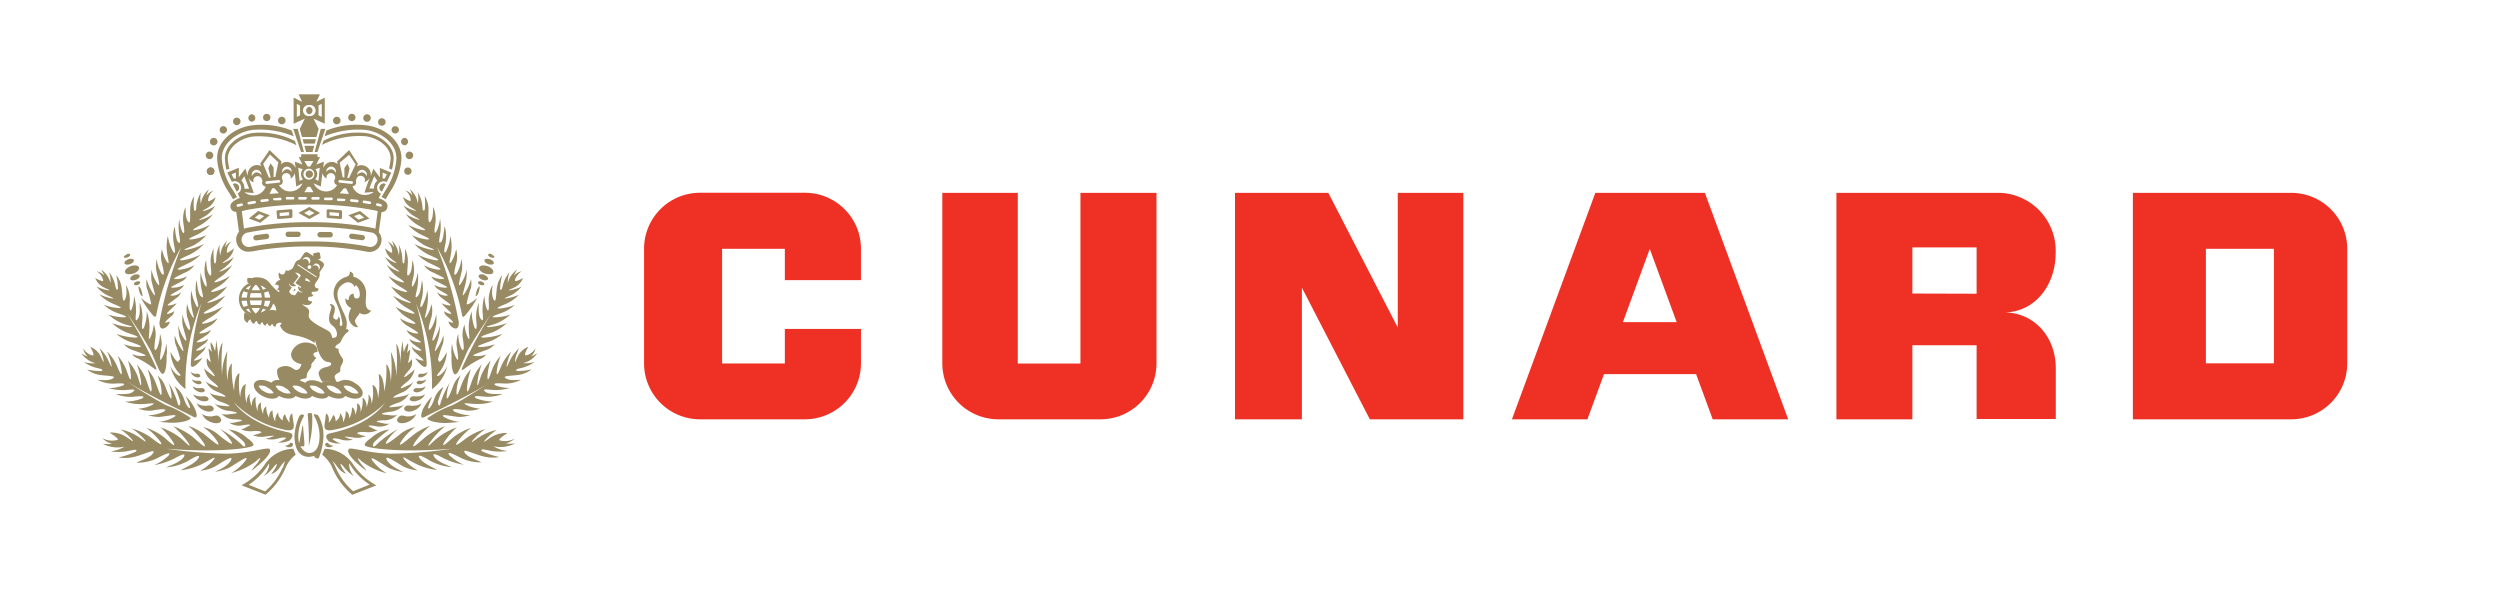 <svg id="Layer_1" data-name="Layer 1" xmlns="http://www.w3.org/2000/svg" viewBox="0 0 264.96 64.39"><defs><style>.cls-1{fill:#988a62;}.cls-2{fill:none;}.cls-3{fill:#ee3124;}</style></defs><title>Artboard 1</title><path class="cls-1" d="M30.19,47.22a.59.59,0,0,0,.5.18c.33,0,.48-.32.27-.44s-.24.11-.43.19A.47.47,0,0,1,30.19,47.22Z"/><path class="cls-1" d="M35.34,47.22a.6.6,0,0,1-.51.18c-.33,0-.48-.32-.27-.44s.24.11.44.19A.46.46,0,0,0,35.34,47.22Z"/><path class="cls-1" d="M24.7,19.51a.46.46,0,0,1,.2-.05.44.44,0,0,1,.19.83"/><path class="cls-1" d="M25.34,19.89a.44.44,0,0,0-.44-.43.46.46,0,0,0-.2.05l.39.78A.43.43,0,0,0,25.34,19.89Z"/><path class="cls-1" d="M40.86,19.51a.46.46,0,0,0-.2-.05.44.44,0,0,0-.19.83"/><path class="cls-1" d="M40.22,19.89a.44.44,0,0,1,.44-.43.46.46,0,0,1,.2.05l-.39.78A.43.43,0,0,1,40.22,19.89Z"/><path class="cls-1" d="M22.72,18.14a.4.4,0,1,1-.39-.39A.39.39,0,0,1,22.72,18.14Z"/><path class="cls-1" d="M22.72,18.14a.4.4,0,1,1-.39-.39A.39.39,0,0,1,22.72,18.14Z"/><path class="cls-1" d="M22.6,16.53a.4.4,0,0,1-.79,0,.4.4,0,1,1,.79,0Z"/><path class="cls-1" d="M23.05,15a.4.4,0,1,1-.39-.39A.4.4,0,0,1,23.05,15Z"/><path class="cls-1" d="M24.06,13.76a.39.39,0,1,1-.78,0,.39.39,0,1,1,.78,0Z"/><path class="cls-1" d="M25.49,12.93a.4.4,0,0,1-.79,0,.4.4,0,1,1,.79,0Z"/><path class="cls-1" d="M27.06,12.51a.4.4,0,0,1-.4.39.4.4,0,0,1,0-.79A.4.4,0,0,1,27.06,12.51Z"/><circle class="cls-1" cx="28.27" cy="12.45" r="0.39"/><path class="cls-1" d="M30.26,12.71a.4.4,0,1,1-.79,0,.4.4,0,0,1,.79,0Z"/><polygon class="cls-1" points="31.56 13.66 31.08 13.66 31.91 16.11 32.21 16.11 31.56 13.66"/><path class="cls-1" d="M26.69,13.29c-1.93.24-3.88,1.75-3.66,3.77a7.43,7.43,0,0,0,1.29,3.42l.38.64.42-.24-.38-.65A7,7,0,0,1,23.52,17c-.18-1.68,1.52-3,3.23-3.23a9.3,9.3,0,0,1,4.38.68l-.22-.62A8.56,8.56,0,0,0,26.69,13.29Z"/><path class="cls-1" d="M26.79,14.1c-1.55.19-3.11,1.39-2.94,2.87A6.2,6.2,0,0,0,24,18l.31-.12a6.78,6.78,0,0,1-.16-.89c-.14-1.29,1.26-2.35,2.66-2.52a8.77,8.77,0,0,1,4.33.78l.27.14-.16-.45A8,8,0,0,0,26.79,14.1Z"/><path class="cls-1" d="M42.84,18.14a.39.39,0,1,0,.39-.39A.38.38,0,0,0,42.84,18.14Z"/><path class="cls-1" d="M43,16.53a.4.4,0,0,0,.79,0,.4.4,0,1,0-.79,0Z"/><path class="cls-1" d="M42.51,15a.39.39,0,0,0,.4.4.4.4,0,0,0,0-.79A.39.39,0,0,0,42.51,15Z"/><path class="cls-1" d="M41.5,13.76a.39.39,0,0,0,.78,0,.39.39,0,1,0-.78,0Z"/><path class="cls-1" d="M40.07,12.93a.4.4,0,1,0,.4-.4A.4.4,0,0,0,40.07,12.93Z"/><path class="cls-1" d="M38.5,12.51a.4.4,0,1,0,.4-.4A.4.4,0,0,0,38.5,12.51Z"/><path class="cls-1" d="M36.9,12.45a.39.39,0,1,0,.39-.39A.39.39,0,0,0,36.9,12.45Z"/><path class="cls-1" d="M35.3,12.71a.4.4,0,1,0,.79,0,.4.4,0,0,0-.79,0Z"/><polygon class="cls-1" points="34 13.66 34.48 13.66 33.65 16.11 33.35 16.11 34 13.66"/><path class="cls-1" d="M38.87,13.29c1.93.24,3.88,1.75,3.66,3.77a7.43,7.43,0,0,1-1.29,3.42l-.37.64-.43-.24.38-.65A7,7,0,0,0,42,17c.18-1.68-1.52-3-3.22-3.23a9.32,9.32,0,0,0-4.39.68l.21-.62A8.59,8.59,0,0,1,38.87,13.29Z"/><path class="cls-1" d="M38.77,14.1c1.55.19,3.1,1.39,2.94,2.87a6.2,6.2,0,0,1-.17,1l-.31-.12a6.78,6.78,0,0,0,.16-.89c.14-1.29-1.26-2.35-2.65-2.52a8.8,8.8,0,0,0-4.34.78l-.27.14.16-.45A8,8,0,0,1,38.77,14.1Z"/><polyline class="cls-1" points="32.44 16.11 33.12 16.11 33.3 15.45 32.26 15.45 32.44 16.11 33.12 16.11"/><polygon class="cls-1" points="33.36 15.22 33.48 14.75 32.07 14.75 32.2 15.22 33.36 15.22"/><path class="cls-1" d="M33.91,10l-.39.79.9-.44v2.76l-1.19-.54.54,1.09-.23.86H32l-.23-.86.54-1.09-1.19.54V10.35l.9.44L31.65,10Zm.19,1-.34.16v1.06l.34.17Zm-1.32,1.3a.59.59,0,1,0,0-1.17h0a.59.59,0,1,0,0,1.17Zm-1.32.09.34-.17V11.19L31.46,11Zm1.32-1.07a.4.4,0,0,0,0,.79.4.4,0,0,0,0-.79Z"/><path class="cls-1" d="M36.93,22.81l1,.8,1.23-.45-1-.8Zm1.08.47-.49-.38.59-.21.49.38Z"/><path class="cls-1" d="M28.21,24.77l-1.12.15a.28.28,0,0,0-.24.31.29.29,0,0,0,.31.25l1.12-.14a.3.3,0,0,0,.25-.32A.29.29,0,0,0,28.21,24.77Z"/><path class="cls-1" d="M36.1,22.28l-1.31-.1a.15.15,0,0,0-.17.15l0,.61a.15.15,0,0,0,.15.17l1.31.1a.16.16,0,0,0,.17-.15l0-.61A.15.15,0,0,0,36.1,22.28Zm-.18.63-1-.08c0-.1,0-.25,0-.35l1,.08C35.93,22.66,35.93,22.8,35.92,22.91Z"/><path class="cls-1" d="M38.47,24.92l-1.12-.15A.29.29,0,0,0,37,25a.3.3,0,0,0,.25.32l1.12.14a.29.29,0,0,0,.31-.25A.28.28,0,0,0,38.47,24.92Z"/><path class="cls-1" d="M40.13,21h0l.24-.48a.68.68,0,0,1,.3-1.3.65.65,0,0,1,.31.08l.49-1-1.21-.5v1l-.69-.92-.27.78a1.49,1.49,0,0,0,0-.21,1,1,0,0,0-1-.94,1,1,0,0,0-.49.13h0l.13-.27L37,15.9l-1.28,1.22.07.29h0a.93.93,0,0,0-.44-.23.94.94,0,0,0-1.08.62v-.18l.06-.49-.81.31.4-.79h-.27v-.3H31.92c0,.08,0,.3,0,.3h-.26l.39.79-.8-.31.06.49,0,.18a1,1,0,0,0-1.09-.62,1.07,1.07,0,0,0-.45.23h0l.07-.29L28.57,15.9l-1,1.45.13.27h0a1,1,0,0,0-.49-.13,1,1,0,0,0-.95.94,1.49,1.49,0,0,0,0,.21L26,17.86l-.69.92v-1l-1.22.5.49,1a.65.65,0,0,1,.31-.08.69.69,0,0,1,.3,1.3l.23.48h0s-1,.31-1,.89a.58.58,0,0,0,.62.58h0l.29,2.12a1.23,1.23,0,0,0-.27,1.08,1.26,1.26,0,0,0,1.5,1l.15,0,.72-.13a33,33,0,0,1,5.31-.4,30.9,30.9,0,0,1,6.16.56,1.28,1.28,0,0,0,1.51-1,1.26,1.26,0,0,0-.27-1.07l.3-2.14a.58.58,0,0,0,.62-.58C41.16,21.3,40.13,21,40.13,21ZM41,18.47l-.22.45h-.23v-.63Zm-16,.45h-.23l-.22-.45.45-.18Zm14.66-.25.32.48a1,1,0,0,0-.34.75.25.25,0,0,0,0,.08l-.5,0ZM38.42,18a.52.52,0,0,1,.44.67.64.64,0,0,0-.47-.4.62.62,0,0,0-.53.3A.53.53,0,0,1,38.42,18Zm-.64,1a.32.32,0,0,1,0-.09.54.54,0,0,1,.15-.18.43.43,0,0,1,.28-.1.46.46,0,0,1,.42.67.93.93,0,0,0,.55-.48l-.56,1.6,1-.08h0a1.47,1.47,0,0,1-.93.32,1.34,1.34,0,0,1-1.33-.93h0a.4.4,0,0,0,.34-.6h0A.35.35,0,0,0,37.78,19Zm1.55,2.52a.15.15,0,0,1-.17.11l-.61-.1a.14.14,0,0,1-.11-.16.14.14,0,0,1,.16-.12l.61.1A.15.15,0,0,1,39.33,21.55ZM38,21.33a.14.14,0,0,1-.16.12l-.61-.07a.14.14,0,0,1-.13-.15.13.13,0,0,1,.16-.12l.62.06A.15.15,0,0,1,38,21.33Zm-1-4.92.69,1L37,18.86l-.19,0,.24-1-.22-.51-.33.45,0,1h-.18l-.32-1.56ZM36,19.08l1.28.13a.14.14,0,0,1,.13.15.15.15,0,0,1-.15.13L36,19.36a.15.15,0,0,1-.13-.16A.15.15,0,0,1,36,19.08Zm0,1.41.44-.53.24,0,.3.6Zm.61.69a.15.15,0,0,1-.15.13l-.62,0a.13.13,0,0,1-.13-.15.14.14,0,0,1,.15-.13l.62.05A.14.14,0,0,1,36.63,21.18Zm-1.46-3.52a.52.52,0,0,1,.43.67.58.58,0,0,0-.46-.39.61.61,0,0,0-.54.29A.53.53,0,0,1,35.17,17.66Zm-1.74.28.48-.16c-.06.53-.09.92-.14,1.39L33.41,19a.81.81,0,0,0,.21-.54A.8.8,0,0,0,33.43,17.94ZM34,19.77l.16-1.39,0-.2,0,.16a1,1,0,0,0,.45.59.5.5,0,0,1,0-.21.45.45,0,0,1,.55-.36.43.43,0,0,1,.26.15.51.51,0,0,1,.1.21.29.29,0,0,1,0,.09.27.27,0,0,0,0,.14h0a.36.36,0,0,0-.09.23.38.38,0,0,0,.3.43h0a1.34,1.34,0,0,1-1.49.64,1.42,1.42,0,0,1-1-.82Zm1.25,1.32a.13.13,0,0,1-.15.13l-.62,0a.14.14,0,1,1,0-.28l.62,0A.14.14,0,0,1,35.27,21.09Zm-3-.72.35-.57h.28l.35.57Zm.25.65a.14.14,0,0,1-.14.14h-.62a.14.14,0,0,1,0-.28h.62A.14.14,0,0,1,32.54,21Zm.62-.14h.62a.14.14,0,0,1,.14.14.14.14,0,0,1-.14.14h-.62A.13.13,0,0,1,33,21,.14.14,0,0,1,33.16,20.88Zm.11-3.82-.36.59h-.26l-.36-.59Zm-.49.82h0a.58.58,0,1,1,0,1.16h0a.58.58,0,1,1,0-1.16Zm-.65.06a.8.8,0,0,0-.19.53.81.81,0,0,0,.21.54l-.35.16c-.06-.47-.09-.86-.15-1.39Zm-1.74-.28a.51.51,0,0,1,.56.57.59.59,0,0,0-.53-.29.58.58,0,0,0-.46.39A.52.52,0,0,1,30.39,17.66Zm-.68,1.95a.38.38,0,0,0,.3-.43.43.43,0,0,0-.09-.23h0a.27.27,0,0,0,0-.14s0-.06,0-.09a.68.68,0,0,1,.11-.21.46.46,0,0,1,.26-.15.45.45,0,0,1,.55.36.5.5,0,0,1,0,.21,1,1,0,0,0,.45-.59l0-.16,0,.2.15,1.39.66-.34a1.4,1.4,0,0,1-1,.82,1.34,1.34,0,0,1-1.49-.64ZM31.19,21a.13.13,0,0,1-.13.15l-.63,0a.13.13,0,0,1-.14-.13.14.14,0,0,1,.13-.15l.62,0A.13.13,0,0,1,31.19,21Zm-2.13,0,.62-.05a.14.14,0,0,1,.15.13.13.13,0,0,1-.12.15l-.63,0a.15.15,0,0,1-.15-.13A.14.14,0,0,1,29.06,21Zm-.5-.45.3-.6.24,0,.44.53ZM29.7,19.2a.15.15,0,0,1-.13.16l-1.28.13a.15.15,0,0,1-.16-.13.14.14,0,0,1,.13-.15l1.28-.13A.15.15,0,0,1,29.7,19.2Zm-1.22,2a.14.14,0,0,1-.13.15l-.61.07a.14.14,0,1,1,0-.28l.61-.06A.13.13,0,0,1,28.48,21.23Zm.13-4.82.89.82-.32,1.56H29l0-1-.33-.45-.23.51.25,1-.19,0-.61-1.45ZM27.13,18a.53.53,0,0,1,.57.57.62.62,0,0,0-.54-.3.65.65,0,0,0-.46.4A.52.52,0,0,1,27.13,18Zm-.23,1.34a.46.46,0,0,1,.42-.67.45.45,0,0,1,.28.1.54.54,0,0,1,.15.18.32.32,0,0,1,0,.09.35.35,0,0,0,.08.13h0a.4.4,0,0,0,.33.6h0a1.35,1.35,0,0,1-1.33.93,1.47,1.47,0,0,1-.93-.32h0l1,.08-.56-1.6A.93.93,0,0,0,26.9,19.33Zm.22,2.07a.14.14,0,0,1-.11.16l-.62.1a.14.14,0,0,1-.16-.11.15.15,0,0,1,.12-.17l.61-.1A.14.14,0,0,1,27.12,21.4Zm-1.55-2.25.32-.48L26.4,20l-.5,0a.25.25,0,0,0,0-.08A1,1,0,0,0,25.57,19.15Zm-.3,2.75a.14.14,0,1,1-.06-.27l.39-.09a.14.14,0,0,1,.06.27ZM40,25.56a.78.78,0,0,1-.91.6l-.27-.06a32.44,32.44,0,0,0-6-.51,36.12,36.12,0,0,0-4.71.3c-.56.08-1.09.17-1.57.27a.78.78,0,0,1-.58-.1.81.81,0,0,1-.34-.49.78.78,0,0,1,.6-.92,33,33,0,0,1,6.6-.6,33,33,0,0,1,6.59.6.74.74,0,0,1,.48.33A.8.8,0,0,1,40,25.56Zm-.22-1.31a1.43,1.43,0,0,0-.27-.09,34,34,0,0,0-6.69-.61,34.13,34.13,0,0,0-6.71.61,1.25,1.25,0,0,0-.25.09l-.23-1.88.39-.09a34.06,34.06,0,0,1,6.8-.6,34,34,0,0,1,6.8.6l.41.09Zm.72-2.45a.15.15,0,0,1-.17.1l-.39-.09a.14.14,0,0,1,.06-.27l.39.09A.16.16,0,0,1,40.46,21.8Z"/><path class="cls-1" d="M32.78,18.85a.4.4,0,0,0,.39-.39.39.39,0,0,0-.39-.39.38.38,0,0,0-.39.39A.39.39,0,0,0,32.78,18.85Z"/><path class="cls-1" d="M26.37,23.16l1.22.45,1-.8-1.23-.45ZM28,22.9l-.49.38L27,23.07l.49-.38Z"/><path class="cls-1" d="M31.63,24.55l-1.13,0a.29.29,0,0,0,0,.57l1.13,0a.29.29,0,0,0,0-.57Z"/><path class="cls-1" d="M35.06,24.59l-1.13,0a.29.29,0,0,0-.29.27.3.3,0,0,0,.27.3l1.13,0a.29.29,0,0,0,0-.57Z"/><path class="cls-1" d="M31.63,22.57l1.15.64,1.15-.64-1.15-.64Zm1.15.31-.55-.31.55-.3.55.3Z"/><path class="cls-1" d="M30.77,22.18l-1.31.1a.17.17,0,0,0-.15.17l.05.61a.16.16,0,0,0,.18.15l1.3-.1a.17.17,0,0,0,.15-.17l0-.61A.16.16,0,0,0,30.77,22.18Zm-1.13.73c0-.11,0-.25,0-.35l1-.08c0,.1,0,.25,0,.35Z"/><path class="cls-1" d="M31.09,47.56a3.74,3.74,0,0,0-3,1.63,7.06,7.06,0,0,1-2.49,2.24l2.54,1a7.57,7.57,0,0,0,2.09-2.76,3.45,3.45,0,0,1,1.11-1.48Zm-1.14,2a7.16,7.16,0,0,1-1.85,2.52l-1.75-.7a6.83,6.83,0,0,0,2-2,2.48,2.48,0,0,1,.19-.26,2,2,0,0,1-.64,1.38,3.92,3.92,0,0,0,1-.88c.37-.51.53-.53.41-.27a3.19,3.19,0,0,1-.57.87s.48,0,1-.81a2.55,2.55,0,0,1,.49-.54A3.6,3.6,0,0,0,30,49.55Z"/><path class="cls-1" d="M37.41,49.19a3.73,3.73,0,0,0-3-1.63l-.26.64a3.45,3.45,0,0,1,1.11,1.48,7.49,7.49,0,0,0,2.08,2.76l2.55-1A7,7,0,0,1,37.41,49.19Zm-1.83.36a4.24,4.24,0,0,0-.37-.7,2.35,2.35,0,0,1,.48.54c.55.77,1,.81,1,.81a3.15,3.15,0,0,1-.56-.87c-.12-.26,0-.24.4.27a4.06,4.06,0,0,0,1,.88A1.89,1.89,0,0,1,37,49.1l.18.26a6.85,6.85,0,0,0,2,2l-1.76.7A7.17,7.17,0,0,1,35.58,49.55Z"/><path class="cls-1" d="M33.78,48.55a6.28,6.28,0,0,0,.5-2.34,4.18,4.18,0,0,0-.46-2,1.64,1.64,0,0,0-.15-.22.55.55,0,0,0-.25-.07.4.4,0,0,0-.15,0s0,.17.07.24a4.41,4.41,0,0,1,.53,2c0,1.56-.65,1.85-1.12,1.85s-.84-.59-.84-.59-.1-.11-.08-.11H32l.2,0s.08-.16.07-.25l-.15-1.9c0-.09,0-.1-.07,0l-.32,1.71c0,.08,0,.08-.06,0a4.23,4.23,0,0,1-.06-.66,4.35,4.35,0,0,1,.54-2,1.09,1.09,0,0,0,.09-.21s-.13-.06-.18-.06a.62.62,0,0,0-.18,0,.81.81,0,0,0-.2.26,5.94,5.94,0,0,0-.47,2c0,1.6.68,2.22,1.53,2.22a1.64,1.64,0,0,0,.47-.09c.09,0,.14,0,.13,0s-.06.07,0,.11S33.63,48.67,33.78,48.55Z"/><path class="cls-1" d="M33.08,43.94a.16.16,0,0,0-.16-.16h-.15a.16.16,0,0,0-.16.16,29.63,29.63,0,0,1,.12,3.31A10.09,10.09,0,0,0,33.08,43.94Z"/><path class="cls-1" d="M14.94,31.58a10.61,10.61,0,0,0,1.28,1.85c.33.37.35-.09.35-.09a24.18,24.18,0,0,1,2.64-7.16,40.8,40.8,0,0,0-2.31,8c0,1.09.75.46.75.46a1,1,0,0,0,.35-.57,1.59,1.59,0,0,1-.25.08c-.51.18-.15-.17.46-.68a.72.72,0,0,0,.24-.5,1.38,1.38,0,0,1-.55.27c-.52.14.05-.28.65-.89a.53.53,0,0,0,.15-.21,2,2,0,0,1-.73.22c-.53.08.09-.27.76-.8a1.2,1.2,0,0,0,.46-.6,1.41,1.41,0,0,1-.92.38c-.53,0,.1-.22.77-.65a1,1,0,0,0,.45-.49,2.53,2.53,0,0,1-1.12.29c-.61,0,.12-.24.9-.68a1.11,1.11,0,0,0,.54-.52,2.45,2.45,0,0,1-1.12.29c-.61,0,.1-.28.91-.69a2.11,2.11,0,0,0,1-.78,4.53,4.53,0,0,1-1.54.47c-.6,0,.1-.28.91-.68A4.51,4.51,0,0,0,21.25,27a7.41,7.41,0,0,1-1.93.59c-.61,0,0-.24.82-.62a5.21,5.21,0,0,0,1.47-1.11,7.35,7.35,0,0,1-1.85.62c-.54,0,0-.12.73-.46a5.23,5.23,0,0,0,1.39-1.1,5.4,5.4,0,0,1-1.62.46c-.53,0,0-.21.72-.55a4.47,4.47,0,0,0,1.28-1,6,6,0,0,1-1.58.56c-.53.06,0-.21.68-.6a4.58,4.58,0,0,0,1.21-1.08,4.88,4.88,0,0,1-1.28.58c-.45.09,0-.1.59-.47a3.79,3.79,0,0,0,.93-1,4.4,4.4,0,0,1-1.16.53c-.4.08,0-.1.53-.44a2,2,0,0,0,.68-1s-.74.55-.81.38a1.39,1.39,0,0,1,.58-1.09,1.52,1.52,0,0,0-.76.55,3.59,3.59,0,0,1,.27-.68,2.42,2.42,0,0,0-.85,1.53,2.92,2.92,0,0,1,0-1.19,3.79,3.79,0,0,0-.49,1.5c0,.13,0,.58-.23.38a6.22,6.22,0,0,1,0-1.5,2.78,2.78,0,0,0-.41,1.31c-.05.75.1,1.81-.23,1.38s-.22-1.31-.28-1.52a3.27,3.27,0,0,0-.23,1.61c.13.81.19,1.4-.1,1A4.21,4.21,0,0,1,19,23.19a5.38,5.38,0,0,0,0,1.72c.13.7.12,1-.13.74s-.3-1.44-.37-1.65a4,4,0,0,0-.08,1.81c.2.92.15,1.15-.07.87A4.73,4.73,0,0,1,17.79,25a4.88,4.88,0,0,0-.11,1.55c.09.9.39,1.68,0,1.19a3.82,3.82,0,0,1-.51-1.34,2.84,2.84,0,0,0-.05,1.34c.23.87.4,1.71,0,1.24a3.74,3.74,0,0,1-.51-1.55,3.83,3.83,0,0,0-.06,1.16c.19.88.54,2,.14,1.5a4.43,4.43,0,0,1-.64-1.51,6.48,6.48,0,0,0,0,1.13c.15.78.58,1.92.25,1.5a4.91,4.91,0,0,1-.75-1.62,2.53,2.53,0,0,0,0,.9,13.25,13.25,0,0,1,.46,1.65C16.16,32.46,15.53,32.08,14.94,31.58Z"/><path class="cls-1" d="M19.11,38.08a13.11,13.11,0,0,0-.52-1.64,2.79,2.79,0,0,1-.07-.91,5.35,5.35,0,0,0,.8,1.59c.34.41-.13-.72-.32-1.5a7.08,7.08,0,0,1-.11-1.14A4.47,4.47,0,0,0,19.58,36c.4.44,0-.63-.22-1.52a4,4,0,0,1,0-1.17,4.09,4.09,0,0,0,.57,1.54c.4.44.19-.4-.09-1.27a3.18,3.18,0,0,1,0-1.36,3.78,3.78,0,0,0,.55,1.33c.36.48,0-.3-.11-1.21a5.4,5.4,0,0,1,0-1.58,5.1,5.1,0,0,0,.55,1.69c.22.27.26,0,0-.89a4.32,4.32,0,0,1,0-1.84c.08.21.08,1.26.44,1.65s.24-.05.08-.76a5.85,5.85,0,0,1-.08-1.74,4.69,4.69,0,0,0,.45,1.36c.29.41.2-.19,0-1a3.58,3.58,0,0,1,.12-1.65c.06.21,0,1.11.35,1.53s.13-.65.13-1.42a3.07,3.07,0,0,1,.32-1.35,6.83,6.83,0,0,0,.07,1.53c.2.19.19-.28.21-.41a3.73,3.73,0,0,1,.37-1.55,3.22,3.22,0,0,0,.06,1.2,2.48,2.48,0,0,1,.71-1.6,3.53,3.53,0,0,0-.22.7,1.53,1.53,0,0,1,.69-.61,1.52,1.52,0,0,0-.49,1.15c.07.16.75-.43.75-.43a2,2,0,0,1-.58,1.05c-.46.38-.86.59-.48.48a3.94,3.94,0,0,0,1.06-.62,3.71,3.71,0,0,1-.82,1c-.5.41-1,.64-.53.52a4.67,4.67,0,0,0,1.18-.67,4.46,4.46,0,0,1-1.09,1.17c-.63.44-1.1.75-.6.65a5.15,5.15,0,0,0,1.46-.67,4.64,4.64,0,0,1-1.16,1.09c-.66.39-1.15.66-.64.61a5.73,5.73,0,0,0,1.49-.57,5.05,5.05,0,0,1-1.24,1.19c-.65.4-1.17.58-.66.52a6.38,6.38,0,0,0,1.7-.75,5,5,0,0,1-1.31,1.22c-.76.44-1.32.75-.74.68a6.57,6.57,0,0,0,1.78-.72,4.4,4.4,0,0,1-1.16,1.05c-.74.46-1.39.81-.82.75a4,4,0,0,0,1.43-.58,2.1,2.1,0,0,1-.89.86c-.74.46-1.39.81-.82.75a2.17,2.17,0,0,0,1-.37,1.15,1.15,0,0,1-.48.57c-.71.49-1.38.81-.81.74a2.13,2.13,0,0,0,1-.36,1,1,0,0,1-.4.53c-.61.47-1.18.79-.69.71a1.29,1.29,0,0,0,.84-.45,1.19,1.19,0,0,1-.39.64c-.6.58-1.17,1-.68.85a1.6,1.6,0,0,0,.68-.27.55.55,0,0,1-.12.23s-1.05,1.29-1.08.44a29,29,0,0,1,1.12-6.44,22.34,22.34,0,0,0-1.68,9.09,4.24,4.24,0,0,1-1.62-2.49,2.32,2.32,0,0,0,.78,1c.44.21.37,0,0-.38a3.78,3.78,0,0,1-.75-2.07s.82,1.55.9.85"/><path class="cls-1" d="M17.69,37.52a5.77,5.77,0,0,0-.07-1.13A4.15,4.15,0,0,1,17.14,38c-.34.51-.1-.6,0-1.5a4,4,0,0,0-.19-1.15,3.78,3.78,0,0,1-.33,1.6c-.35.5-.27-.35-.13-1.24a2.92,2.92,0,0,0-.2-1.33,3.8,3.8,0,0,1-.36,1.39c-.29.53-.08-.28-.09-1.19A4.83,4.83,0,0,0,15.55,33a4.51,4.51,0,0,1-.3,1.74c-.18.3-.26.07-.16-.86a4.06,4.06,0,0,0-.28-1.79c-.05.22.12,1.24-.19,1.68s-.26,0-.2-.72a5.51,5.51,0,0,0-.22-1.71,4,4,0,0,1-.23,1.4c-.25.46-.25-.14-.21-.95a3.24,3.24,0,0,0-.4-1.59c0,.22.16,1.08-.12,1.55s-.24-.61-.36-1.35a2.82,2.82,0,0,0-.56-1.25,6.54,6.54,0,0,1,.18,1.49c-.18.22-.25-.24-.28-.36a3.67,3.67,0,0,0-.65-1.44A3,3,0,0,1,11.71,30a2.36,2.36,0,0,0-1-1.42,3.57,3.57,0,0,1,.35.63,1.64,1.64,0,0,0-.82-.46,1.44,1.44,0,0,1,.7,1c0,.18-.85-.28-.85-.28a1.94,1.94,0,0,0,.78.92c.53.28,1,.42.57.37a4.14,4.14,0,0,1-1.21-.4,3.7,3.7,0,0,0,1,.86c.58.3,1.08.45.63.4a5.13,5.13,0,0,1-1.34-.43,4.5,4.5,0,0,0,1.32.94c.74.31,1.28.52.74.52A6,6,0,0,1,11,32.31a4.45,4.45,0,0,0,1.39.85c.75.26,1.3.44.76.47a5.63,5.63,0,0,1-1.65-.28,5.16,5.16,0,0,0,1.49.94c.76.26,1.32.34.78.38a7.41,7.41,0,0,1-1.9-.42,5.11,5.11,0,0,0,1.58,1c.86.29,1.49.49.88.53a7.18,7.18,0,0,1-2-.39,4.5,4.5,0,0,0,1.39.81c.85.31,1.58.54,1,.58a4.53,4.53,0,0,1-1.58-.3,2.1,2.1,0,0,0,1.07.67c.85.32,1.58.54,1,.58A2.5,2.5,0,0,1,14,37.52a1.17,1.17,0,0,0,.59.46,10.08,10.08,0,0,1,1.63,1c.52.42.35,0,.23-.23a49.88,49.88,0,0,0-3-5.57,45.62,45.62,0,0,1,2.52,4c.7,1.52.91,2.25,1.21,2.42s.52-.75.47-2"/><path class="cls-1" d="M16.83,44.72a4.35,4.35,0,0,0,1.64-.53c.52-.37-.64-.1-1.58,0a4.07,4.07,0,0,1-1.2-.18,4,4,0,0,0,1.67-.38c.52-.37-.37-.28-1.31-.11a3.1,3.1,0,0,1-1.39-.21,3.75,3.75,0,0,0,1.46-.39c.55-.33-.3-.09-1.25-.09a4.78,4.78,0,0,1-1.61-.27,4.88,4.88,0,0,0,1.82-.34c.31-.21.07-.29-.91-.17a4.08,4.08,0,0,1-1.87-.28c.22-.05,1.3.12,1.76-.22s0-.28-.76-.21a5.64,5.64,0,0,1-1.8-.2A4.64,4.64,0,0,0,13,40.87c.47-.27-.15-.26-1-.21a3.35,3.35,0,0,1-1.66-.41c.23,0,1.13.16,1.62-.14s-.64-.25-1.42-.38a2.9,2.9,0,0,1-1.32-.57,6.65,6.65,0,0,0,1.56.17c.23-.2-.24-.26-.37-.3a3.71,3.71,0,0,1-1.52-.67,3,3,0,0,0,1.24.13,2.48,2.48,0,0,1-1.51-1.06,3.18,3.18,0,0,0,.68.37,1.74,1.74,0,0,1-.5-.87c.32.49.89.79,1.07.73s-.3-.9-.3-.9a2.07,2.07,0,0,1,1,.82c.31.57.46,1.05.41.61a4.9,4.9,0,0,0-.44-1.28A4,4,0,0,1,11.38,38c.33.63.48,1.16.43.68a5.52,5.52,0,0,0-.47-1.43,4.85,4.85,0,0,1,1,1.4c.34.78.57,1.36.56.78a6.45,6.45,0,0,0-.43-1.73,5,5,0,0,1,.91,1.46c.28.8.47,1.39.5.82a6.09,6.09,0,0,0-.32-1.76,5.63,5.63,0,0,1,1,1.58c.28.8.38,1.4.41.83a8.66,8.66,0,0,0-.46-2,5.64,5.64,0,0,1,1,1.67c.31.92.52,1.59.56.93a7.65,7.65,0,0,0-.43-2.1,4.76,4.76,0,0,1,.87,1.46c.34.9.6,1.69.62,1a4.51,4.51,0,0,0-.44-1.78A2.67,2.67,0,0,1,17.53,41c.34.9.69,1.62.65,1a4.7,4.7,0,0,0-.31-1.43,8.8,8.8,0,0,1,.94,2.09c.13.59.33.22.29-.11a13,13,0,0,0-.59-1.6,2.54,2.54,0,0,1,1,1.37c.39,1.06.72,1.06.61.74S19.69,42,19.69,42a4.53,4.53,0,0,1,1,1.4c.27.72.2,1-.25.74s-4.93-2.35-7.07-3.77a49.26,49.26,0,0,0,4.22,2.57,11,11,0,0,1,2.59,1.34c.15.19-.78.56-2.12.52Z"/><path class="cls-1" d="M28.52,47.56c-.35-.14-2.23.5-4.48.52a47.93,47.93,0,0,1-6.4-.52c5.65.45,9.11-.08,9.21-.36s-.69-.8-.69-.8a3.4,3.4,0,0,0-1.91-.88,15.2,15.2,0,0,1,1.6,1.32c.22.31.21.78-.27.25a11,11,0,0,0-2.27-1.63,5.6,5.6,0,0,1,1.17,1.28c.41.64-.4.09-1.3-.64a3.55,3.55,0,0,0-1.64-.83,5.39,5.39,0,0,1,1.53,1.58c.35.66-.4,0-1.3-.73a6.38,6.38,0,0,0-1.83-1A8.82,8.82,0,0,1,21.63,47c.34.68-.28.11-1.17-.66a7.19,7.19,0,0,0-2.11-1.17A9.17,9.17,0,0,1,20,47c.3.6-.16,0-.94-.63a7.33,7.33,0,0,0-2.05-1.08,7,7,0,0,1,1.37,1.62c.3.59-.25.09-1-.57a6.48,6.48,0,0,0-1.87-1A7.78,7.78,0,0,1,17,46.82c.35.58-.25.12-1.08-.5a6.58,6.58,0,0,0-1.94-.9,6.88,6.88,0,0,1,1.36,1.19c.33.47-.15,0-.88-.45a5.36,5.36,0,0,0-1.66-.64A6.2,6.2,0,0,1,14,46.59c.3.42-.14,0-.81-.4a2.91,2.91,0,0,0-1.58-.34s1,.61.87.76a2.09,2.09,0,0,1-1.65-.19,2.18,2.18,0,0,0,1.06.62,4.66,4.66,0,0,1-1,0,3.45,3.45,0,0,0,2.32.3,4.12,4.12,0,0,1-1.48.5,5.27,5.27,0,0,0,2.11-.1c.16,0,.74-.21.59.11a9,9,0,0,1-1.87.63,4.2,4.2,0,0,0,1.83-.1c1-.27,2.2-.89,1.83-.34s-1.52.82-1.76,1a4.8,4.8,0,0,0,2.13-.44c.93-.49,1.64-.8,1.26-.3a5.68,5.68,0,0,1-1.51,1,7.92,7.92,0,0,0,2.15-.71c.81-.45,1.22-.58,1-.18-.34.58-1.65,1-1.88,1.13a5.86,5.86,0,0,0,2.3-.68c1-.62,1.35-.66,1.12-.29-.42.63-1.62,1.07-1.87,1.27a7,7,0,0,0,2-.54c1.08-.49,1.91-1.16,1.47-.55a5,5,0,0,1-1.42,1.14,4.22,4.22,0,0,0,1.69-.51c1-.64,1.93-1.19,1.55-.55S23.06,49.85,22.8,50a5.64,5.64,0,0,0,1.48-.42c1-.59,2.16-1.45,1.78-.81a5.21,5.21,0,0,1-1.56,1.37,7.51,7.51,0,0,0,2.64-1.26c.81-.78.29.05,0,.37a4.18,4.18,0,0,0-.49.65s2.5-1.82,1.88-2.36Z"/><path class="cls-1" d="M30.45,45.6c.89.07.69-.51.61-1.1s-.09-.69-.09-.69-.39.17-.28,1a2.44,2.44,0,0,1-.47-.89s-.22,0-.27.65c0,0-.54-.37-.45-.87a1.21,1.21,0,0,0-.32,1,2.26,2.26,0,0,1-.29-1.19s-.39.07-.37.77a2.34,2.34,0,0,1-.3-1.19s-.35.1-.33.8c0,0-.36-.82-.2-1.21,0,0-.44,0-.38.92h0a3.37,3.37,0,0,1-.21-1.53s-.39.11-.44,1c0,0-.34-1-.15-1.34,0,0-.34.11-.38,1a4.49,4.49,0,0,1-.07-2s-.55,0-.6,1.4a8,8,0,0,1-.07-2.56s-.54,0-.58,1.85a10.45,10.45,0,0,1-.23-2.9s-.43.2-.48,1.87a15.13,15.13,0,0,1,0-3.2,6.39,6.39,0,0,0-.57,2.58,20.12,20.12,0,0,1,.05-3.43s-.33.18-.49,2.15a9.42,9.42,0,0,0-.19-2.46,7,7,0,0,1-.11,1.19,3.22,3.22,0,0,0-.43-.94c-.14.1.1,1.06.1,1.06a1.57,1.57,0,0,0-.36-.41,9,9,0,0,0,.25,1.44,1.14,1.14,0,0,1-.41-.42,1.3,1.3,0,0,0,.29,1.17c.48.53.77,1,.24.6s-.81-.56-.84-.8a2.21,2.21,0,0,0,.72,1.38c.64.48,1.08.94.46.66s-.94-.39-1.06-.68a2.19,2.19,0,0,0,1.14,1.18c.82.34,1.43.69.67.55s-1.15-.18-1.35-.44a2.1,2.1,0,0,0,1.14,1c.78.26,1.36.56.65.48s-1.07-.09-1.28-.32a2.16,2.16,0,0,0,1.34.79c.82.09,1.45.25.73.33s-1.06.13-1.31,0a1.83,1.83,0,0,0,1.23.59c.73,0,1.3.1.68.23s-.92.22-1.16.08a1.85,1.85,0,0,0,1.33.35c.72-.14,1.29-.16.71.09-.38.18-.38.26-.73.3a2.4,2.4,0,0,0,1.24.21c.68-.08,1.25.08.7.24a2.82,2.82,0,0,1-.69.18,2.39,2.39,0,0,0,1.26.16c.67-.11,1.32-.15.79,0a2.56,2.56,0,0,1-.69.21,2.34,2.34,0,0,0,1.27,0c.65-.2,1.19-.15.69.1a2.72,2.72,0,0,1-.65.31,2.42,2.42,0,0,0,1.24-.22s.72-.66-.11-.85-4-.82-5.83-3.22A10.49,10.49,0,0,0,30.45,45.6Z"/><path class="cls-1" d="M21.41,43.87a1.58,1.58,0,0,0,.93.86c.75.31,1.35,0,1-.46s-.63-.08-1.14-.14A1.45,1.45,0,0,1,21.41,43.87Z"/><path class="cls-1" d="M20.84,42.74a1.41,1.41,0,0,0,.8.76c.66.3,1.22,0,.94-.34s-.56-.09-1-.17A1.42,1.42,0,0,1,20.84,42.74Z"/><path class="cls-1" d="M20.47,41.79a1.22,1.22,0,0,0,.72.64c.6.26,1.1,0,.85-.28s-.51-.08-.92-.15A1.49,1.49,0,0,1,20.47,41.79Z"/><path class="cls-1" d="M20.41,40.94a1,1,0,0,0,.57.55c.47.22.88,0,.68-.23s-.41-.08-.74-.13A1.07,1.07,0,0,1,20.41,40.94Z"/><path class="cls-1" d="M20.33,40.19a.82.82,0,0,0,.45.46c.37.19.7,0,.54-.19s-.32-.06-.58-.11A.85.85,0,0,1,20.33,40.19Z"/><path class="cls-1" d="M20.2,39.41a.84.84,0,0,0,.43.49c.36.21.7.07.55-.16s-.32-.08-.58-.14A.77.77,0,0,1,20.2,39.41Z"/><path class="cls-1" d="M50.58,31.58a10.61,10.61,0,0,1-1.28,1.85c-.32.37-.34-.09-.34-.09a24,24,0,0,0-2.65-7.16,40.89,40.89,0,0,1,2.32,8c0,1.09-.75.46-.75.46a1.05,1.05,0,0,1-.36-.57,1.87,1.87,0,0,0,.26.08c.5.18.15-.17-.46-.68a.67.67,0,0,1-.24-.5,1.32,1.32,0,0,0,.55.27c.51.14-.06-.28-.66-.89a.56.56,0,0,1-.14-.21,1.9,1.9,0,0,0,.73.22c.53.08-.09-.27-.77-.8a1.22,1.22,0,0,1-.45-.6,1.36,1.36,0,0,0,.91.38c.53,0-.09-.22-.76-.65a1,1,0,0,1-.45-.49,2.45,2.45,0,0,0,1.12.29c.61,0-.12-.24-.91-.68a1.11,1.11,0,0,1-.54-.52,2.53,2.53,0,0,0,1.12.29c.61,0-.09-.28-.9-.69a2.11,2.11,0,0,1-1-.78,4.39,4.39,0,0,0,1.53.47c.61,0-.09-.28-.9-.68A4.51,4.51,0,0,1,44.28,27a7.32,7.32,0,0,0,1.92.59c.62,0,0-.24-.82-.62a5.08,5.08,0,0,1-1.46-1.11,7.12,7.12,0,0,0,1.84.62c.55,0,0-.12-.73-.46a5.1,5.1,0,0,1-1.38-1.1,5.42,5.42,0,0,0,1.61.46c.54,0,0-.21-.71-.55a4.59,4.59,0,0,1-1.29-1,6.1,6.1,0,0,0,1.58.56c.54.06,0-.21-.67-.6A4.52,4.52,0,0,1,43,22.68a5.21,5.21,0,0,0,1.28.58c.45.09,0-.1-.58-.47a3.72,3.72,0,0,1-.94-1,4.56,4.56,0,0,0,1.16.53c.41.08,0-.1-.53-.44a2,2,0,0,1-.68-1s.75.55.82.38a1.38,1.38,0,0,0-.59-1.09,1.57,1.57,0,0,1,.77.55,3.15,3.15,0,0,0-.28-.68,2.37,2.37,0,0,1,.85,1.53,2.92,2.92,0,0,0,0-1.19,3.5,3.5,0,0,1,.49,1.5c0,.13,0,.58.24.38a6.22,6.22,0,0,0,0-1.5,2.92,2.92,0,0,1,.41,1.31c0,.75-.1,1.81.22,1.38s.23-1.31.28-1.52a3.35,3.35,0,0,1,.24,1.61c-.13.81-.19,1.4.09,1a4,4,0,0,0,.39-1.37,5.38,5.38,0,0,1,0,1.72c-.14.7-.13,1,.12.74s.3-1.44.37-1.65a4.12,4.12,0,0,1,.09,1.81c-.21.92-.15,1.15.07.87A4.68,4.68,0,0,0,47.73,25a4.56,4.56,0,0,1,.11,1.55c-.09.9-.39,1.68,0,1.19a4,4,0,0,0,.5-1.34,2.92,2.92,0,0,1,.06,1.34c-.24.87-.41,1.71,0,1.24a3.9,3.9,0,0,0,.51-1.55,3.83,3.83,0,0,1,.06,1.16c-.19.88-.54,2-.15,1.5a4.3,4.3,0,0,0,.65-1.51,5.89,5.89,0,0,1-.06,1.13c-.14.78-.57,1.92-.24,1.5a5.36,5.36,0,0,0,.75-1.62,2.65,2.65,0,0,1,0,.9,12.1,12.1,0,0,0-.45,1.65C49.36,32.46,50,32.08,50.58,31.58Z"/><path class="cls-1" d="M46.42,38.08a13.11,13.11,0,0,1,.52-1.64,2.66,2.66,0,0,0,.06-.91,5.12,5.12,0,0,1-.8,1.59c-.33.41.14-.72.32-1.5a6.41,6.41,0,0,0,.12-1.14A4.92,4.92,0,0,1,46,36c-.4.44,0-.63.22-1.52a4.28,4.28,0,0,0,0-1.17,3.88,3.88,0,0,1-.56,1.54c-.4.44-.19-.4.08-1.27a3.26,3.26,0,0,0,0-1.36,4.22,4.22,0,0,1-.55,1.33c-.36.48,0-.3.1-1.21a5.21,5.21,0,0,0,0-1.58,5.16,5.16,0,0,1-.56,1.69c-.22.27-.26,0,0-.89a4.51,4.51,0,0,0,0-1.84c-.08.21-.09,1.26-.45,1.65s-.23-.05-.07-.76a6.06,6.06,0,0,0,.07-1.74,4.61,4.61,0,0,1-.44,1.36c-.3.41-.21-.19,0-1a3.58,3.58,0,0,0-.12-1.65c-.07.21,0,1.11-.36,1.53s-.13-.65-.13-1.42a3.15,3.15,0,0,0-.31-1.35,6.88,6.88,0,0,1-.08,1.53c-.2.19-.18-.28-.2-.41a3.73,3.73,0,0,0-.38-1.55,3.06,3.06,0,0,1,0,1.2,2.45,2.45,0,0,0-.72-1.6,3.53,3.53,0,0,1,.22.7,1.53,1.53,0,0,0-.69-.61,1.48,1.48,0,0,1,.49,1.15c-.07.16-.74-.43-.74-.43a2,2,0,0,0,.58,1.05c.45.38.85.59.47.48a4.11,4.11,0,0,1-1.06-.62,3.85,3.85,0,0,0,.83,1c.5.41.94.64.52.52a4.77,4.77,0,0,1-1.17-.67A4.54,4.54,0,0,0,42,29.26c.64.44,1.11.75.6.65a5.07,5.07,0,0,1-1.45-.67,4.5,4.5,0,0,0,1.15,1.09c.66.39,1.15.66.64.61a6,6,0,0,1-1.49-.57,5.05,5.05,0,0,0,1.24,1.19c.66.4,1.17.58.67.52a6.62,6.62,0,0,1-1.71-.75,5.11,5.11,0,0,0,1.32,1.22c.75.44,1.31.75.73.68a6.57,6.57,0,0,1-1.78-.72A4.35,4.35,0,0,0,43,33.56c.73.46,1.38.81.81.75a4,4,0,0,1-1.42-.58,2.1,2.1,0,0,0,.89.86c.74.46,1.39.81.81.75a2.22,2.22,0,0,1-1-.37,1.15,1.15,0,0,0,.48.57c.72.49,1.39.81.82.74a2.09,2.09,0,0,1-1-.36,1,1,0,0,0,.39.53c.61.47,1.19.79.69.71a1.32,1.32,0,0,1-.84-.45,1.28,1.28,0,0,0,.39.64c.6.58,1.17,1,.68.85a1.6,1.6,0,0,1-.68-.27.52.52,0,0,0,.13.23s1,1.29,1.08.44a28.46,28.46,0,0,0-1.13-6.44,22.34,22.34,0,0,1,1.68,9.09,4.29,4.29,0,0,0,1.63-2.49,2.29,2.29,0,0,1-.79,1c-.44.21-.36,0,0-.38a3.85,3.85,0,0,0,.74-2.07s-.82,1.55-.9.85"/><path class="cls-1" d="M48.7,44.72a4.35,4.35,0,0,1-1.64-.53c-.53-.37.63-.1,1.57,0A4.16,4.16,0,0,0,49.84,44a4,4,0,0,1-1.68-.38c-.52-.37.38-.28,1.31-.11a3.1,3.1,0,0,0,1.39-.21,3.67,3.67,0,0,1-1.45-.39c-.55-.33.3-.09,1.25-.09a4.76,4.76,0,0,0,1.6-.27,4.84,4.84,0,0,1-1.81-.34c-.31-.21-.08-.29.9-.17a4.14,4.14,0,0,0,1.88-.28c-.23-.05-1.3.12-1.76-.22s0-.28.76-.21a5.61,5.61,0,0,0,1.79-.2,4.59,4.59,0,0,1-1.46-.27c-.47-.27.15-.26,1-.21a3.41,3.41,0,0,0,1.67-.41c-.23,0-1.14.16-1.62-.14s.64-.25,1.42-.38a2.88,2.88,0,0,0,1.31-.57,6.59,6.59,0,0,1-1.56.17c-.23-.2.25-.26.38-.3a3.73,3.73,0,0,0,1.51-.67,3,3,0,0,1-1.23.13,2.38,2.38,0,0,0,1.5-1.06,3.15,3.15,0,0,1-.67.37,1.68,1.68,0,0,0,.49-.87c-.31.49-.89.79-1.07.73s.3-.9.3-.9a2.12,2.12,0,0,0-1,.82c-.31.57-.45,1.05-.4.61a4.25,4.25,0,0,1,.44-1.28A4,4,0,0,0,54.15,38c-.33.63-.49,1.16-.44.68a5.47,5.47,0,0,1,.48-1.43,5,5,0,0,0-1,1.4c-.33.78-.56,1.36-.55.78a6.09,6.09,0,0,1,.43-1.73,4.82,4.82,0,0,0-.91,1.46c-.28.8-.47,1.39-.5.82A6.51,6.51,0,0,1,52,38.21a5.47,5.47,0,0,0-1,1.58c-.29.8-.38,1.4-.41.83a7.76,7.76,0,0,1,.46-2,5.42,5.42,0,0,0-1,1.67c-.32.92-.53,1.59-.56.93a7.7,7.7,0,0,1,.42-2.1A4.86,4.86,0,0,0,49,40.55c-.34.9-.61,1.69-.62,1a4.51,4.51,0,0,1,.44-1.78A2.67,2.67,0,0,0,48,41c-.34.9-.69,1.62-.66,1a4.7,4.7,0,0,1,.32-1.43,8.67,8.67,0,0,0-.95,2.09c-.13.59-.32.22-.29-.11A12.76,12.76,0,0,1,47,41a2.49,2.49,0,0,0-1,1.37c-.4,1.06-.72,1.06-.61.74s.41-1.08.41-1.08a4.53,4.53,0,0,0-1,1.4c-.27.72-.2,1,.25.74s4.94-2.35,7.08-3.77c0,0-3.07,2-4.23,2.57a10.58,10.58,0,0,0-2.58,1.34c-.16.19.78.56,2.11.52Z"/><path class="cls-1" d="M37,47.56c.35-.14,2.22.5,4.47.52a48,48,0,0,0,6.41-.52c-5.66.45-9.12-.08-9.22-.36s.7-.8.7-.8a3.36,3.36,0,0,1,1.9-.88,15.27,15.27,0,0,0-1.59,1.32c-.23.31-.22.78.27.25a11,11,0,0,1,2.27-1.63A5.41,5.41,0,0,0,41,46.74c-.41.64.4.09,1.3-.64A3.6,3.6,0,0,1,44,45.27a5.5,5.5,0,0,0-1.52,1.58c-.36.66.39,0,1.3-.73a6.26,6.26,0,0,1,1.82-1A8.82,8.82,0,0,0,43.89,47c-.34.68.29.11,1.17-.66a7.32,7.32,0,0,1,2.11-1.17A9.47,9.47,0,0,0,45.49,47c-.3.6.15,0,.93-.63a7.47,7.47,0,0,1,2-1.08,7.28,7.28,0,0,0-1.37,1.62c-.3.59.26.09,1-.57a6.61,6.61,0,0,1,1.88-1,7.78,7.78,0,0,0-1.49,1.53c-.34.58.25.12,1.08-.5a6.58,6.58,0,0,1,1.94-.9,6.6,6.6,0,0,0-1.35,1.19c-.34.47.14,0,.88-.45a5.27,5.27,0,0,1,1.66-.64,5.94,5.94,0,0,0-1.24,1.07c-.31.42.14,0,.81-.4a2.88,2.88,0,0,1,1.57-.34s-1,.61-.86.76a2.07,2.07,0,0,0,1.64-.19A2.18,2.18,0,0,1,53.6,47a4.76,4.76,0,0,0,1,0,3.47,3.47,0,0,1-2.32.3,4.13,4.13,0,0,0,1.47.5,5.28,5.28,0,0,1-2.11-.1c-.16,0-.74-.21-.59.11a9.15,9.15,0,0,0,1.87.63,4.17,4.17,0,0,1-1.82-.1c-1-.27-2.21-.89-1.83-.34s1.51.82,1.75,1a4.77,4.77,0,0,1-2.12-.44c-.94-.49-1.64-.8-1.26-.3a5.52,5.52,0,0,0,1.51,1A7.94,7.94,0,0,1,47,48.56c-.81-.45-1.22-.58-1-.18.33.58,1.64,1,1.87,1.13a5.79,5.79,0,0,1-2.29-.68c-1-.62-1.36-.66-1.12-.29.42.63,1.61,1.07,1.86,1.27a7,7,0,0,1-2-.54c-1.07-.49-1.9-1.16-1.46-.55a4.83,4.83,0,0,0,1.42,1.14,4.29,4.29,0,0,1-1.7-.51c-1-.64-1.92-1.19-1.55-.55s1.43,1.05,1.69,1.23a5.54,5.54,0,0,1-1.48-.42c-1-.59-2.17-1.45-1.79-.81A5.34,5.34,0,0,0,41,50.17a7.51,7.51,0,0,1-2.64-1.26c-.8-.78-.28.05,0,.37a4.68,4.68,0,0,1,.5.65S36.37,48.11,37,47.57Z"/><path class="cls-1" d="M35.07,45.6c-.89.07-.68-.51-.6-1.1l.08-.69s.4.17.29,1A2.47,2.47,0,0,0,35.3,44s.23,0,.28.65c0,0,.54-.37.45-.87a1.21,1.21,0,0,1,.32,1,2.37,2.37,0,0,0,.29-1.19s.39.07.37.77a2.26,2.26,0,0,0,.29-1.19s.35.1.34.8a2.3,2.3,0,0,0,.2-1.21s.43,0,.37.92h0a3.24,3.24,0,0,0,.21-1.53s.4.11.45,1c0,0,.33-1,.14-1.34,0,0,.35.11.38,1a4.61,4.61,0,0,0,.08-2s.55,0,.6,1.4a8.06,8.06,0,0,0,.06-2.56s.54,0,.59,1.85a10.57,10.57,0,0,0,.22-2.9s.43.2.48,1.87a15.13,15.13,0,0,0,0-3.2A6.39,6.39,0,0,1,42,39.87,20.12,20.12,0,0,0,42,36.44s.33.18.49,2.15a9.42,9.42,0,0,1,.19-2.46,7.58,7.58,0,0,0,.12,1.19,3.28,3.28,0,0,1,.42-.94c.14.1-.09,1.06-.09,1.06a1.59,1.59,0,0,1,.35-.41,8.23,8.23,0,0,1-.24,1.44,1.08,1.08,0,0,0,.4-.42,1.28,1.28,0,0,1-.28,1.17c-.48.53-.77,1-.24.6s.81-.56.84-.8a2.25,2.25,0,0,1-.73,1.38c-.64.48-1.07.94-.46.66s.94-.39,1.06-.68a2.19,2.19,0,0,1-1.14,1.18c-.82.34-1.42.69-.66.55s1.14-.18,1.35-.44a2.1,2.1,0,0,1-1.14,1c-.79.26-1.37.56-.66.48s1.08-.09,1.28-.32a2.12,2.12,0,0,1-1.33.79c-.83.09-1.45.25-.74.33s1.07.13,1.32,0a1.87,1.87,0,0,1-1.24.59c-.73,0-1.29.1-.68.23s.93.22,1.16.08A1.85,1.85,0,0,1,40,45.2c-.71-.14-1.28-.16-.71.09.39.18.39.26.74.3a2.42,2.42,0,0,1-1.25.21c-.68-.08-1.24.08-.7.24a2.82,2.82,0,0,0,.69.18,2.37,2.37,0,0,1-1.25.16c-.68-.11-1.33-.15-.79,0a2.4,2.4,0,0,0,.68.21,2.3,2.3,0,0,1-1.26,0c-.65-.2-1.19-.15-.69.1a2.55,2.55,0,0,0,.65.31,2.46,2.46,0,0,1-1.25-.22s-.71-.66.11-.85,4-.82,5.84-3.22A10.49,10.49,0,0,1,35.07,45.6Z"/><path class="cls-1" d="M44.12,43.87a1.62,1.62,0,0,1-.93.86c-.75.31-1.36,0-1-.46s.64-.08,1.14-.14A1.48,1.48,0,0,0,44.12,43.87Z"/><path class="cls-1" d="M44.68,42.74a1.37,1.37,0,0,1-.79.76c-.67.3-1.23,0-1-.34s.57-.09,1-.17A1.39,1.39,0,0,0,44.68,42.74Z"/><path class="cls-1" d="M45.05,41.79a1.22,1.22,0,0,1-.72.64c-.59.26-1.1,0-.84-.28s.51-.08.91-.15A1.45,1.45,0,0,0,45.05,41.79Z"/><path class="cls-1" d="M45.12,40.94a1,1,0,0,1-.57.55c-.48.22-.88,0-.68-.23s.4-.08.73-.13A1.07,1.07,0,0,0,45.12,40.94Z"/><path class="cls-1" d="M45.19,40.19a.82.82,0,0,1-.44.46c-.38.19-.71,0-.55-.19s.32-.06.59-.11A.82.82,0,0,0,45.19,40.19Z"/><path class="cls-1" d="M45.32,39.41a.8.8,0,0,1-.42.49c-.37.21-.7.07-.55-.16s.31-.08.57-.14A.77.77,0,0,0,45.32,39.41Z"/><path class="cls-1" d="M13.53,27.27c.18-.07.3-.2.26-.3s-.21-.12-.39,0-.3.2-.27.29S13.34,27.34,13.53,27.27Z"/><path class="cls-1" d="M13.78,28c.28-.1.45-.29.4-.44s-.32-.18-.59-.08-.45.29-.39.44S13.51,28.08,13.78,28Z"/><path class="cls-1" d="M14.14,29c.41-.15.67-.44.59-.66s-.47-.28-.88-.13-.68.45-.59.67S13.73,29.1,14.14,29Z"/><path class="cls-1" d="M14.46,29.84c-.18.07-.3.2-.26.3s.21.12.39.06.3-.2.27-.3S14.65,29.78,14.46,29.84Z"/><path class="cls-1" d="M14.2,29.13c-.27.1-.45.3-.39.45s.31.18.59.08.45-.3.4-.44S14.48,29,14.2,29.13Z"/><path class="cls-1" d="M15.08,31.39c.07,0,0-.26-.07-.54s-.24-.5-.31-.48,0,.26.07.54S15,31.4,15.08,31.39Z"/><path class="cls-1" d="M47.84,37.52a5.77,5.77,0,0,1,.07-1.13A4.29,4.29,0,0,0,48.38,38c.34.51.11-.6,0-1.5a3.67,3.67,0,0,1,.19-1.15,3.78,3.78,0,0,0,.33,1.6c.35.5.27-.35.13-1.24a2.92,2.92,0,0,1,.2-1.33,3.94,3.94,0,0,0,.35,1.39c.3.53.09-.28.1-1.19A4.67,4.67,0,0,1,50,33a4.93,4.93,0,0,0,.3,1.74c.19.3.27.07.17-.86a4.06,4.06,0,0,1,.28-1.79c0,.22-.12,1.24.19,1.68s.26,0,.2-.72a5.66,5.66,0,0,1,.21-1.71,4.32,4.32,0,0,0,.24,1.4c.24.46.25-.14.2-.95a3.32,3.32,0,0,1,.41-1.59c0,.22-.16,1.08.12,1.55s.24-.61.36-1.35a2.88,2.88,0,0,1,.55-1.25A6.57,6.57,0,0,0,53,30.65c.18.22.24-.24.28-.36A3.53,3.53,0,0,1,54,28.85,3,3,0,0,0,53.82,30a2.32,2.32,0,0,1,1-1.42,3,3,0,0,0-.35.63,1.64,1.64,0,0,1,.82-.46c-.47.3-.75.84-.7,1s.85-.28.85-.28a2,2,0,0,1-.78.92c-.54.28-1,.42-.58.37a4,4,0,0,0,1.21-.4,3.75,3.75,0,0,1-1,.86c-.59.3-1.09.45-.63.4A5,5,0,0,0,55,31.24a4.35,4.35,0,0,1-1.32.94c-.73.31-1.27.52-.73.52a5.8,5.8,0,0,0,1.62-.39,4.48,4.48,0,0,1-1.38.85c-.75.26-1.31.44-.77.47a5.71,5.71,0,0,0,1.66-.28,5.12,5.12,0,0,1-1.5.94c-.75.26-1.32.34-.78.38a7.5,7.5,0,0,0,1.91-.42,5.11,5.11,0,0,1-1.58,1c-.86.29-1.49.49-.88.53a7,7,0,0,0,2-.39,4.5,4.5,0,0,1-1.39.81c-.84.31-1.58.54-1,.58a4.58,4.58,0,0,0,1.58-.3,2.17,2.17,0,0,1-1.07.67c-.85.32-1.58.54-1,.58a2.55,2.55,0,0,0,1.15-.16,1.17,1.17,0,0,1-.59.46,10,10,0,0,0-1.64,1c-.52.42-.34,0-.23-.23a50.66,50.66,0,0,1,3-5.57s-2,2.93-2.53,4c-.69,1.52-.9,2.25-1.21,2.42s-.52-.75-.46-2"/><path class="cls-1" d="M52,27.27c-.18-.07-.3-.2-.26-.3s.21-.12.39,0,.3.2.26.29S52.19,27.34,52,27.27Z"/><path class="cls-1" d="M51.74,28c-.27-.1-.45-.29-.39-.44s.31-.18.59-.08.44.29.39.44S52,28.08,51.74,28Z"/><path class="cls-1" d="M51.39,29c-.41-.15-.68-.44-.6-.66s.48-.28.89-.13.67.45.59.67S51.8,29.1,51.39,29Z"/><path class="cls-1" d="M51.06,29.84c.18.07.3.2.27.3s-.21.12-.4.06-.3-.2-.26-.3S50.88,29.78,51.06,29.84Z"/><path class="cls-1" d="M51.32,29.13c.27.1.45.3.4.45s-.32.18-.59.08-.45-.3-.4-.44S51.05,29,51.32,29.13Z"/><path class="cls-1" d="M50.44,31.39c-.07,0,0-.26.07-.54s.25-.5.31-.48,0,.26-.07.54S50.51,31.4,50.44,31.39Z"/><path class="cls-1" d="M27.12,29.85A1.84,1.84,0,1,0,29,31.69,1.84,1.84,0,0,0,27.12,29.85Zm1.52,1.69h-.58L28,31a3.19,3.19,0,0,0,.44-.13A1.72,1.72,0,0,1,28.64,31.54Zm-.45-.94-.33.1a2.12,2.12,0,0,0-.25-.45A1.44,1.44,0,0,1,28.19,30.6Zm-1.71.94a2.26,2.26,0,0,1,.1-.48,4.63,4.63,0,0,0,.54,0,4.89,4.89,0,0,0,.54,0,2.27,2.27,0,0,1,.09.48Zm1.27.3a2.5,2.5,0,0,1-.09.49,4.9,4.9,0,0,0-.54,0,4.56,4.56,0,0,0-.54,0,2.5,2.5,0,0,1-.1-.49Zm-.63-1.68a1.56,1.56,0,0,1,.43.6,3.11,3.11,0,0,1-.43,0,3.25,3.25,0,0,1-.44,0A1.56,1.56,0,0,1,27.12,30.16Zm-.5.09a2.12,2.12,0,0,0-.25.45l-.32-.1A1.4,1.4,0,0,1,26.62,30.25Zm-.79.62a3.06,3.06,0,0,0,.43.13,3,3,0,0,0-.09.54H25.6A1.45,1.45,0,0,1,25.83,30.87Zm-.23,1h.57a3,3,0,0,0,.09.54,3,3,0,0,0-.43.12A1.38,1.38,0,0,1,25.6,31.84Zm.45.94.32-.1a2.12,2.12,0,0,0,.25.45A1.4,1.4,0,0,1,26.05,32.78Zm1.07.44a1.56,1.56,0,0,1-.44-.6,3.25,3.25,0,0,1,.44,0,3.11,3.11,0,0,1,.43,0A1.56,1.56,0,0,1,27.12,33.22Zm.49-.09a2.12,2.12,0,0,0,.25-.45l.33.1A1.44,1.44,0,0,1,27.61,33.13Zm.8-.63a3.17,3.17,0,0,0-.44-.12,2.34,2.34,0,0,0,.09-.54h.58A1.62,1.62,0,0,1,28.41,32.5Z"/><path class="cls-1" d="M33.45,27.48a.14.14,0,0,1-.17-.11L33.19,27a.14.14,0,0,1,.11-.17l.43-.09a.14.14,0,0,1,.17.11l.08.42a.15.15,0,0,1-.11.18Z"/><polygon class="cls-1" points="31.09 30.92 31.19 30.6 31.35 30.71 31.09 30.92"/><path class="cls-2" d="M32.74,27.82a.4.4,0,0,1,0,.15.4.4,0,0,0,.17-.33.39.39,0,0,0-.78-.08.36.36,0,0,1,.26-.11A.37.37,0,0,1,32.74,27.82Z"/><path class="cls-2" d="M32.62,28.22a.19.19,0,0,0,.05.26.19.19,0,0,0,.26-.05.19.19,0,1,0-.31-.21Z"/><path class="cls-2" d="M33.74,28.36a.34.34,0,0,1,0,.28.4.4,0,0,0-.38-.69.38.38,0,0,0-.23.29.34.34,0,0,1,.12-.09A.37.37,0,0,1,33.74,28.36Z"/><line class="cls-1" x1="33.54" y1="29.37" x2="33.59" y2="29.29"/><path class="cls-2" d="M32.4,29.48l0,.29c.16-.06.55.15.55.15A.65.65,0,0,0,32.4,29.48Z"/><path class="cls-2" d="M32.13,30.87a.4.4,0,0,1-.45-.18.47.47,0,0,1-.08-.39l.29.19v-.15L31.3,30l.62-.79a.64.64,0,0,0-.6-.32s.35.28.35.45l-.55.7.31.2a.47.47,0,0,1-.39.09.45.45,0,0,1-.35-.35,0,0,0,0,0,0,0,.43.43,0,0,0,.29.46l-.25.37c-.06.08,0,.21.11.29l.08.12.13,0c.12.07.26.07.31,0l.25-.37a.4.4,0,0,0,.5.07Z"/><path class="cls-1" d="M38.8,31.25A1.85,1.85,0,0,0,38,29.57a1.42,1.42,0,0,0-.56-.24c.12-.45-.38-.55-.38-.55.07.47-.26.52-.48.6a1.82,1.82,0,0,0-1.07,2.45,7.71,7.71,0,0,1,.78,2.51c-.05.33-.3.23-.28,0s.1-.62-.14-.8c0,0,0,.5-.39.28s.05-.53,0-1.12a.44.44,0,0,0-.54-.46c.39.43,0,.52-.06,1.43s.61.71.8,1.5-.48.62-.48.62a1.09,1.09,0,0,0-.2-.53c-.2-.28-1-.54-1.73-1.07s-.54-.74-.5-1.12-.45-.58-.61-.7-.09-.13-.09-.13c.34.17,1,.14,1-.3,0,0-.65,0-.35-.46,0-.08.41.07.49-.24,0,0-.24,0-.17-.23s.67.11.73-.44c0,0-.28,0-.36-.15s-.06-.27.08-.5a2.06,2.06,0,0,0,.38-.67,1.26,1.26,0,0,0,0-.39h0l.41-.62a.34.34,0,0,0-.1-.46l-1.52-1a.32.32,0,0,0-.45.1l-.42.62h0a1,1,0,0,0-.33.15c-.24.17-.31.7-.54.86-.54.37-.62.07-.62.07s-.06.37-.21.46a.32.32,0,0,1-.47-.15c-.23.13,0,.7.1.77a.75.75,0,0,0-.57.52s.32-.05.39.14-.21.36-.21.36a.58.58,0,0,1,.23.08c.12.08,0,.21,0,.21a5.61,5.61,0,0,1-1-1,1.47,1.47,0,0,0-1.14-.56,1.23,1.23,0,0,0-.69.07c-.17,0-.33-.06-.47,0s0,.52,0,.52L26.9,30l1.19.33.33.39.4,1.18-.14.56-.47.59-1.09.41-.73-.11-.46-.25c-.28,1,.33,1.11.33,1.11a.39.39,0,0,1,.31-.35.52.52,0,0,0,.38.47.38.38,0,0,1,.29-.32.47.47,0,0,0,.34.42.31.31,0,0,1,.26-.28.41.41,0,0,0,.31.37.29.29,0,0,1,.23-.25.32.32,0,0,0,.3.3.23.23,0,0,1,.21-.22.31.31,0,0,0,.34.27c-.07-.26.25-.44.48-.42s.11.21-.05.26l.06.15c.42.79,1.06.83,1.87,1s1.73.62,1.73.79l.06-.31c.13.22.37,1.78,1.07,2.18.28.16.59.05.64.26s-.18.29-.65.41-.66.38-.68.66a2.86,2.86,0,0,0,.38.85l1.72.06-.24-.07c0-.11-.09-.25-.14-.42-.1-.33.42-.49.53-.6s0-.41.13-.64.34-.55.14-.84a2.37,2.37,0,0,1-.35-.59c-.07-.2,0-.38-.14-.41s-.25,0-.24-.19.43-.29.58-.56a2.83,2.83,0,0,1,.56-.88c.22-.15.29-.18.24-.32s-.25-.1-.25-.1c.23-1.05-.1-1.28-.7-2.74s.18-2,.7-2.2a.74.74,0,0,1,.9.46.25.25,0,0,0,.1-.1.25.25,0,0,0,0-.14,1.29,1.29,0,0,1,.45,1c.05.5-.35.51-.5.42s-.15-.46-.15-.46c-.55,0-.53.65-.53.65-.18.08-.34-.19-.34-.19a1,1,0,0,0,.61,1.06,2,2,0,0,0-.27.89c0,.79.7,1.26,1,1.11,0,0-.4-.48-.31-.72a2,2,0,0,1,.34-.52.45.45,0,0,0,.13-.26.85.85,0,0,0,1.23-.23C38.62,32.82,38.76,32,38.8,31.25ZM28.48,32.91a1.87,1.87,0,0,0,.41-.78.87.87,0,0,1,.37.8A1.14,1.14,0,0,0,28.48,32.91Zm3.89-3.14,0-.29a.65.65,0,0,1,.52.44S32.53,29.71,32.37,29.77Zm1-1.82a.4.4,0,0,1,.38.69.34.34,0,0,0,0-.28.37.37,0,0,0-.49-.21.34.34,0,0,0-.12.09A.38.38,0,0,1,33.36,28Zm-.88-.7a.39.39,0,0,1,.4.39.4.4,0,0,1-.17.33.4.4,0,0,0,0-.15.37.37,0,0,0-.38-.37.36.36,0,0,0-.26.11A.39.39,0,0,1,32.48,27.25Zm.45,1.18a.19.19,0,0,1-.26.05.19.19,0,0,1-.05-.26.19.19,0,1,1,.31.21ZM31.57,28l2,1.32-.05.08-2-1.31Zm0,2.86-.25.37c-.05.09-.19.09-.31,0l-.13,0-.08-.12c-.12-.08-.17-.21-.11-.29l.25-.37a.43.43,0,0,1-.29-.46,0,0,0,0,1,0,0,.45.45,0,0,0,.35.35.47.47,0,0,0,.39-.09l-.31-.2.55-.7c0-.17-.35-.45-.35-.45a.64.64,0,0,1,.6.32L31.3,30l.6.39v.15l-.29-.19a.47.47,0,0,0,.08.39.4.4,0,0,0,.45.18l0,0A.4.4,0,0,1,31.6,30.83Z"/><path class="cls-1" d="M35.86,40.47a1.57,1.57,0,0,1,1.69.09c.71.38,1.07,1,.8,1.4s-1.05.38-1.76,0h0v0c-.26.38-1,.38-1.76,0h0s0,0,0,0c-.26.38-1,.38-1.76,0h0l0,0c-.26.38-1,.38-1.75,0h0v0c-.26.38-1.05.38-1.76,0h0s0,0,0,0c-.26.39-1.05.39-1.76,0s-1.07-1-.81-1.4,1.05-.38,1.76,0l0,0a0,0,0,0,0,0,0,.93.93,0,0,1,.89-.27,1.77,1.77,0,0,1-.27-1.08c.13-.34.78-.47,1.16-.39s.56.3.74.36a.42.42,0,0,0,.52-.21,1.8,1.8,0,0,0,.16-.38s-1.23-.17-1.08-1.18a1.61,1.61,0,0,1,2.13-1,.78.78,0,0,1,.64.9s-.35,0-.42.19.32.46.32.46c-.32.22-.15.23-.37.41a.43.43,0,0,0-.17.43c0,.1-.1.26-.28.49a.89.89,0,0,0-.21.59c0,.2-.08.23-.4.27s-.27.18-.33.2l0,0a2.34,2.34,0,0,1,.58.23l0,0s0,0,0,0c.26-.38,1-.38,1.76,0l0,0v0a.54.54,0,0,1,.16-.14m1.33.64a1.4,1.4,0,0,0-1-.19,1.23,1.23,0,0,0,.6.6,1.35,1.35,0,0,0,1,.19A1.23,1.23,0,0,0,35.47,41.05Zm-1.8,0a1.4,1.4,0,0,0-1-.19,1.14,1.14,0,0,0,.6.6,1.33,1.33,0,0,0,1,.19A1.15,1.15,0,0,0,33.67,41.05Zm3.6,0a1.38,1.38,0,0,0-1-.19,1.15,1.15,0,0,0,.59.6,1.35,1.35,0,0,0,1,.19A1.18,1.18,0,0,0,37.27,41.05Zm-5.41,0a1.4,1.4,0,0,0-1-.19,1.23,1.23,0,0,0,.6.6,1.35,1.35,0,0,0,1,.19A1.18,1.18,0,0,0,31.86,41.05Zm-1.8,0a1.4,1.4,0,0,0-1-.19,1.18,1.18,0,0,0,.6.6,1.35,1.35,0,0,0,1,.19A1.23,1.23,0,0,0,30.06,41.05Zm-1.8,0a1.35,1.35,0,0,0-1-.19,1.18,1.18,0,0,0,.6.6,1.32,1.32,0,0,0,1,.18A1.22,1.22,0,0,0,28.26,41.06Z"/><path class="cls-3" d="M83.18,34.86v3.66H76.53V26.37h6.65v3.32h8.07V26.34a5.94,5.94,0,0,0-5.92-5.91H74.17a5.93,5.93,0,0,0-5.91,5.91V38.53a5.93,5.93,0,0,0,5.91,5.91H85.33a5.94,5.94,0,0,0,5.92-5.91V34.86Z"/><path class="cls-3" d="M114.51,20.44V38.53h-6.64V20.44h-8V38.53a5.94,5.94,0,0,0,5.92,5.91h10.87a5.93,5.93,0,0,0,5.91-5.91V20.44Z"/><polygon class="cls-3" points="148.14 20.44 148.14 34.71 140.78 20.44 130.89 20.44 130.89 44.44 137.98 44.44 137.98 30.49 145.18 44.44 155.09 44.44 155.09 20.44 148.14 20.44"/><path class="cls-3" d="M181.52,44.44h8l-8.83-24H169.08l-8.84,24h8L170,39.65h9.76ZM172,34.14l2.85-7.76,2.85,7.76Z"/><path class="cls-3" d="M212.39,33.11c3.25,0,5.48-2.85,5.48-6.33A6.15,6.15,0,0,0,212,20.44H194.63v24h8.05V36.59h6.81v7.82h8.39V39C217.88,35.77,215.64,33.11,212.39,33.11Zm-9.71-2V26.22h6.81v4.91Z"/><path class="cls-3" d="M242.86,20.44H226.05v24h16.81a5.93,5.93,0,0,0,5.91-5.91V26.35A5.93,5.93,0,0,0,242.86,20.44ZM241,38.51h-7.21V26.37H241Z"/></svg>